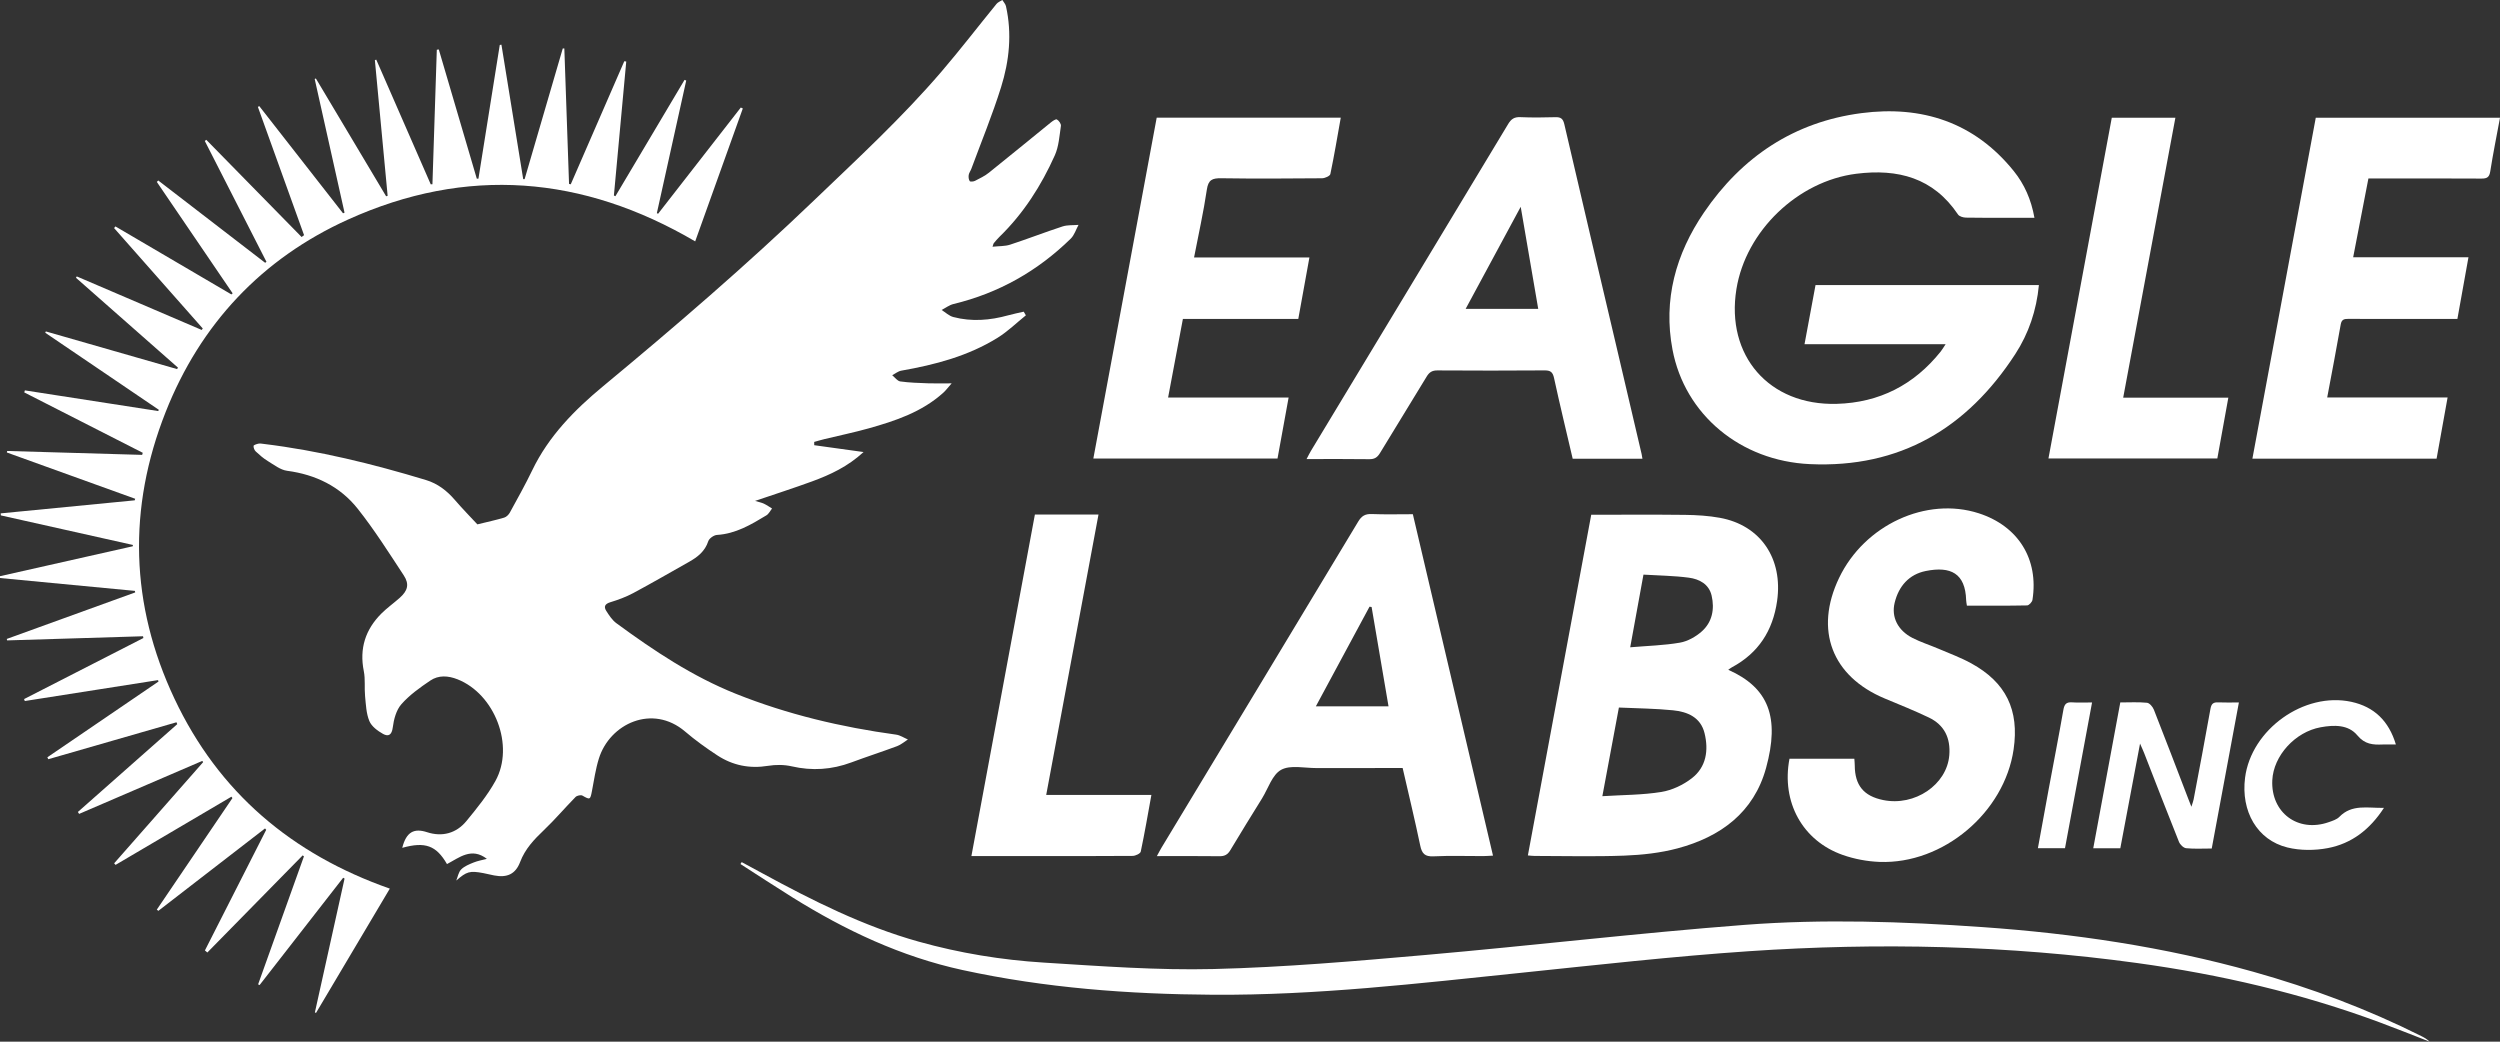 <?xml version="1.0" encoding="utf-8"?>
<!-- Generator: Adobe Illustrator 27.5.0, SVG Export Plug-In . SVG Version: 6.00 Build 0)  -->
<svg version="1.1" id="Layer_1" xmlns="http://www.w3.org/2000/svg" xmlns:xlink="http://www.w3.org/1999/xlink" x="0px" y="0px"
	 viewBox="0 0 120 50" style="enable-background:new 0 0 120 50;" xml:space="preserve">
<rect x="0" y="0" width="120" height="50" fill="#333333" stroke="none"/>
<style type="text/css">
	.st0{fill:#FFFFFF;}
</style>
<g>
	<path class="st0" d="M49.242,15.136c-0.449,0.361-0.868,0.772-1.354,1.075c-1.416,0.88-3,1.296-4.627,1.581
		c-0.153,0.027-0.29,0.144-0.435,0.219c0.128,0.104,0.247,0.278,0.387,0.298c0.442,0.062,0.892,0.073,1.339,0.09
		c0.332,0.012,0.665,0.002,1.127,0.002c-0.183,0.208-0.28,0.342-0.401,0.45c-1.027,0.927-2.298,1.351-3.593,1.714
		c-0.697,0.195-1.408,0.341-2.111,0.512c-0.165,0.04-0.328,0.09-0.492,0.135c0,0.053,0.001,0.105,0.001,0.158
		c0.754,0.104,1.508,0.209,2.368,0.328c-0.76,0.699-1.599,1.09-2.473,1.41c-0.88,0.322-1.772,0.608-2.735,0.936
		c0.198,0.06,0.318,0.081,0.424,0.132c0.136,0.065,0.261,0.154,0.391,0.232c-0.089,0.112-0.156,0.26-0.271,0.329
		c-0.736,0.445-1.473,0.885-2.372,0.94c-0.15,0.009-0.374,0.166-0.418,0.302c-0.159,0.487-0.513,0.76-0.925,0.992
		c-0.892,0.502-1.778,1.016-2.68,1.499c-0.346,0.185-0.722,0.323-1.099,0.438c-0.257,0.079-0.321,0.212-0.193,0.414
		c0.137,0.216,0.288,0.447,0.489,0.594c1.799,1.319,3.647,2.553,5.739,3.389c2.48,0.991,5.05,1.597,7.688,1.958
		c0.194,0.027,0.375,0.152,0.563,0.232c-0.171,0.108-0.329,0.249-0.515,0.319c-0.729,0.272-1.471,0.511-2.201,0.783
		c-0.938,0.349-1.881,0.412-2.861,0.187c-0.363-0.083-0.768-0.084-1.137-0.024c-0.885,0.145-1.695-0.02-2.431-0.501
		c-0.537-0.351-1.062-0.729-1.549-1.145c-1.567-1.336-3.617-0.381-4.14,1.299c-0.157,0.506-0.232,1.038-0.332,1.56
		c-0.081,0.421-0.094,0.424-0.457,0.216c-0.076-0.043-0.262-0.002-0.33,0.067c-0.514,0.524-0.99,1.086-1.521,1.592
		c-0.47,0.448-0.9,0.9-1.138,1.526c-0.222,0.585-0.627,0.767-1.247,0.647c-0.174-0.034-0.347-0.079-0.521-0.112
		c-0.656-0.123-0.799-0.076-1.299,0.358c0.075-0.182,0.108-0.406,0.236-0.534c0.155-0.155,0.384-0.246,0.595-0.332
		c0.197-0.08,0.411-0.116,0.638-0.177c-0.739-0.57-1.325-0.057-1.914,0.252c-0.517-0.899-1.053-1.084-2.147-0.78
		c0.194-0.768,0.568-0.953,1.189-0.751c0.727,0.237,1.405,0.058,1.893-0.537c0.501-0.611,1.01-1.235,1.391-1.923
		c0.932-1.685-0.03-4.174-1.825-4.88c-0.449-0.176-0.906-0.205-1.301,0.062c-0.495,0.334-0.998,0.692-1.388,1.135
		c-0.247,0.28-0.365,0.726-0.414,1.114c-0.046,0.371-0.216,0.452-0.467,0.312c-0.259-0.145-0.55-0.36-0.656-0.616
		c-0.152-0.364-0.166-0.791-0.206-1.194c-0.039-0.399,0.017-0.813-0.061-1.202c-0.219-1.088,0.077-2.001,0.848-2.77
		c0.27-0.269,0.586-0.492,0.872-0.746c0.39-0.347,0.477-0.657,0.195-1.086c-0.712-1.083-1.407-2.185-2.211-3.198
		c-0.847-1.066-2.016-1.636-3.386-1.818c-0.325-0.043-0.63-0.288-0.928-0.468c-0.209-0.127-0.397-0.292-0.576-0.459
		c-0.066-0.062-0.113-0.18-0.106-0.268c0.003-0.042,0.147-0.089,0.233-0.107c0.078-0.016,0.164,0.001,0.245,0.011
		c2.653,0.323,5.236,0.959,7.79,1.732c0.573,0.173,1.012,0.515,1.396,0.961c0.374,0.434,0.776,0.844,1.079,1.17
		c0.492-0.121,0.894-0.207,1.286-0.324c0.108-0.032,0.218-0.142,0.274-0.245c0.367-0.671,0.742-1.339,1.073-2.027
		c0.789-1.641,2.036-2.904,3.406-4.038c3.467-2.872,6.875-5.807,10.127-8.924c2.094-2.007,4.227-3.974,6.116-6.18
		c0.906-1.058,1.755-2.164,2.636-3.244C47.898,0.105,48.017,0.062,48.112,0c0.059,0.098,0.15,0.19,0.174,0.296
		c0.295,1.316,0.161,2.623-0.233,3.884c-0.414,1.325-0.945,2.615-1.427,3.919c-0.038,0.102-0.111,0.196-0.128,0.3
		c-0.015,0.096-0.003,0.219,0.049,0.294c0.026,0.038,0.181,0.025,0.253-0.012c0.23-0.118,0.47-0.233,0.67-0.393
		c0.993-0.794,1.974-1.603,2.962-2.403c0.089-0.072,0.242-0.182,0.299-0.151c0.096,0.052,0.208,0.212,0.193,0.309
		c-0.071,0.477-0.1,0.985-0.293,1.415c-0.652,1.455-1.504,2.789-2.658,3.911c-0.098,0.095-0.184,0.202-0.273,0.305
		c-0.016,0.019-0.018,0.051-0.058,0.169c0.308-0.034,0.593-0.018,0.845-0.1c0.844-0.275,1.671-0.599,2.515-0.874
		c0.239-0.078,0.511-0.053,0.768-0.075c-0.123,0.223-0.2,0.491-0.375,0.662c-1.587,1.552-3.455,2.612-5.623,3.135
		c-0.203,0.049-0.384,0.189-0.575,0.287c0.186,0.116,0.359,0.285,0.562,0.339c0.881,0.232,1.762,0.16,2.634-0.082
		c0.246-0.068,0.497-0.117,0.746-0.175C49.174,15.019,49.208,15.078,49.242,15.136z"/>
	<path class="st0" d="M18.711,42.654c-1.202,2.025-2.372,3.996-3.542,5.966c-0.018-0.008-0.036-0.016-0.054-0.025
		c0.475-2.141,0.95-4.283,1.424-6.424c-0.022-0.013-0.045-0.026-0.067-0.039c-1.337,1.717-2.674,3.433-4.011,5.15
		c-0.024-0.011-0.048-0.021-0.072-0.032c0.733-2.048,1.467-4.096,2.2-6.144c-0.02-0.016-0.039-0.032-0.059-0.049
		c-1.526,1.554-3.052,3.108-4.578,4.663c-0.039-0.033-0.077-0.066-0.116-0.099c0.981-1.93,1.961-3.86,2.942-5.791
		c-0.019-0.022-0.038-0.044-0.057-0.065c-1.707,1.318-3.413,2.636-5.12,3.955c-0.025-0.019-0.049-0.039-0.074-0.058
		c1.21-1.785,2.42-3.569,3.63-5.354c-0.016-0.022-0.032-0.044-0.048-0.067c-1.854,1.091-3.707,2.182-5.561,3.273
		c-0.023-0.025-0.046-0.05-0.069-0.075c1.424-1.618,2.847-3.236,4.271-4.855c-0.013-0.02-0.027-0.04-0.04-0.061
		c-1.971,0.848-3.941,1.696-5.912,2.544c-0.02-0.031-0.04-0.062-0.06-0.093c1.59-1.405,3.18-2.81,4.77-4.215
		c-0.012-0.03-0.025-0.06-0.037-0.09c-2.051,0.591-4.102,1.182-6.153,1.773c-0.015-0.031-0.029-0.062-0.044-0.093
		c1.778-1.212,3.557-2.424,5.335-3.636c-0.008-0.023-0.015-0.045-0.023-0.068c-2.132,0.335-4.263,0.67-6.395,1.004
		c-0.012-0.031-0.023-0.063-0.035-0.094c1.909-0.977,3.818-1.953,5.727-2.93c-0.006-0.028-0.012-0.057-0.017-0.085
		c-2.174,0.066-4.348,0.132-6.522,0.199c-0.006-0.023-0.012-0.047-0.019-0.07c2.055-0.744,4.11-1.489,6.165-2.233
		c-0.005-0.025-0.009-0.05-0.014-0.074c-2.158-0.206-4.316-0.411-6.475-0.617C0.002,27.715,0.001,27.686,0,27.657
		c2.124-0.479,4.249-0.958,6.373-1.436c0.002-0.021,0.004-0.042,0.006-0.063c-2.113-0.473-4.227-0.946-6.34-1.419
		c-0.002-0.032-0.003-0.065-0.005-0.097c2.144-0.209,4.289-0.418,6.433-0.626c0.007-0.025,0.015-0.05,0.022-0.075
		C4.436,23.2,2.383,22.46,0.33,21.72c0.005-0.024,0.009-0.048,0.014-0.073c2.16,0.062,4.32,0.125,6.48,0.187
		c0.009-0.033,0.019-0.066,0.028-0.1c-1.896-0.966-3.791-1.932-5.687-2.898c0.01-0.033,0.019-0.065,0.029-0.098
		c2.134,0.331,4.267,0.662,6.401,0.993c0.01-0.02,0.02-0.04,0.029-0.06c-1.817-1.233-3.635-2.466-5.452-3.699
		c0.009-0.021,0.018-0.042,0.028-0.064c2.1,0.603,4.2,1.206,6.3,1.808c0.014-0.023,0.028-0.047,0.042-0.07
		c-1.632-1.438-3.264-2.875-4.896-4.313c0.013-0.022,0.026-0.043,0.039-0.065c1.999,0.857,3.998,1.713,5.998,2.57
		c0.016-0.023,0.033-0.047,0.049-0.07c-1.419-1.607-2.838-3.214-4.256-4.821c0.022-0.026,0.043-0.053,0.065-0.079
		c1.855,1.088,3.71,2.176,5.565,3.264c0.02-0.017,0.041-0.034,0.061-0.052c-1.213-1.782-2.426-3.565-3.639-5.347
		c0.023-0.023,0.045-0.046,0.068-0.07c1.71,1.317,3.42,2.634,5.131,3.95c0.021-0.015,0.042-0.031,0.063-0.046
		C11.802,10.634,10.816,8.7,9.83,6.766c0.024-0.018,0.048-0.036,0.072-0.055c1.525,1.555,3.05,3.11,4.575,4.665
		c0.039-0.029,0.079-0.059,0.118-0.088c-0.739-2.052-1.478-4.105-2.217-6.157c0.022-0.013,0.045-0.026,0.067-0.038
		c1.34,1.715,2.68,3.429,4.02,5.144c0.024-0.009,0.048-0.018,0.073-0.028c-0.478-2.14-0.955-4.279-1.433-6.419
		c0.019-0.008,0.038-0.015,0.057-0.023c1.124,1.885,2.248,3.769,3.372,5.654c0.024-0.007,0.049-0.015,0.073-0.022
		c-0.204-2.171-0.408-4.342-0.613-6.513c0.022-0.008,0.045-0.015,0.067-0.023c0.872,1.995,1.743,3.99,2.615,5.985
		c0.027-0.002,0.054-0.003,0.081-0.005c0.07-2.152,0.14-4.304,0.21-6.456C21,2.382,21.031,2.378,21.062,2.374
		c0.608,2.067,1.216,4.134,1.824,6.202c0.026,0,0.053,0,0.079,0c0.341-2.14,0.683-4.279,1.024-6.419
		c0.027-0.004,0.053-0.007,0.08-0.011c0.348,2.151,0.697,4.302,1.045,6.453C25.137,8.599,25.159,8.6,25.181,8.6
		c0.611-2.092,1.221-4.183,1.832-6.275c0.025,0.001,0.05,0.002,0.075,0.002c0.075,2.167,0.151,4.334,0.226,6.501
		c0.027,0.006,0.055,0.012,0.082,0.019c0.857-1.969,1.713-3.939,2.57-5.908c0.031,0.005,0.063,0.009,0.094,0.014
		c-0.198,2.144-0.395,4.287-0.593,6.431c0.024,0.012,0.048,0.023,0.072,0.035c1.106-1.862,2.213-3.723,3.319-5.585
		c0.027,0.01,0.054,0.02,0.081,0.031c-0.47,2.122-0.94,4.243-1.41,6.365c0.02,0.01,0.04,0.02,0.059,0.031
		c1.324-1.7,2.648-3.4,3.971-5.1c0.032,0.015,0.064,0.03,0.096,0.045c-0.757,2.114-1.515,4.227-2.286,6.38
		c-5.399-3.166-10.982-3.62-16.667-1.046c-4.133,1.871-7.085,5.019-8.751,9.237c-1.824,4.615-1.706,9.241,0.421,13.755
		C10.492,38.032,14.004,41.001,18.711,42.654z"/>
	<path class="st0" d="M87.145,13.684c3.589,0,7.143,0,10.722,0c-0.114,1.211-0.49,2.322-1.134,3.313
		c-2.312,3.558-5.533,5.479-9.86,5.281c-3.328-0.152-6-2.37-6.593-5.497c-0.453-2.391,0.157-4.591,1.507-6.575
		C83.608,7.53,86.118,5.85,89.35,5.43c2.9-0.377,5.421,0.436,7.311,2.781c0.511,0.634,0.836,1.368,0.992,2.242
		c-0.417,0-0.806,0-1.194,0c-0.698,0-1.396,0.008-2.094-0.007c-0.131-0.003-0.318-0.056-0.381-0.151
		C92.8,8.531,91.097,8.09,89.104,8.34c-2.811,0.353-5.306,2.747-5.756,5.538c-0.516,3.196,1.569,5.595,4.81,5.507
		c2.05-0.056,3.715-0.91,4.995-2.51c0.073-0.092,0.132-0.195,0.237-0.353c-2.276,0-4.485,0-6.773,0
		C86.799,15.541,86.972,14.615,87.145,13.684z"/>
	<path class="st0" d="M73.338,41.061c1.02-5.484,2.03-10.917,3.041-16.353c1.521,0,3.011-0.012,4.501,0.006
		c0.559,0.007,1.126,0.041,1.675,0.141c1.956,0.357,3.035,1.96,2.746,3.991c-0.203,1.424-0.893,2.5-2.172,3.186
		c-0.057,0.031-0.108,0.073-0.173,0.118c1.951,0.867,2.478,2.294,1.816,4.71c-0.588,2.142-2.188,3.311-4.25,3.862
		c-0.823,0.22-1.696,0.315-2.55,0.348c-1.435,0.055-2.874,0.016-4.312,0.015C73.566,41.085,73.473,41.072,73.338,41.061z
		 M76.913,38.217c0.993-0.062,1.925-0.056,2.832-0.203c0.514-0.083,1.051-0.338,1.465-0.66c0.692-0.538,0.809-1.338,0.609-2.159
		c-0.188-0.771-0.824-1.031-1.517-1.101c-0.852-0.086-1.713-0.091-2.595-0.132C77.441,35.387,77.187,36.748,76.913,38.217z
		 M78.886,27.582c-0.218,1.196-0.417,2.289-0.636,3.488c0.848-0.072,1.627-0.091,2.387-0.223c0.369-0.064,0.752-0.28,1.038-0.53
		c0.512-0.449,0.633-1.078,0.483-1.727c-0.127-0.553-0.592-0.795-1.092-0.861C80.355,27.634,79.631,27.628,78.886,27.582z"/>
	<path class="st0" d="M78.837,22.019c-1.141,0-2.234,0-3.348,0c-0.303-1.297-0.614-2.582-0.895-3.873
		c-0.063-0.289-0.172-0.37-0.459-0.367c-1.711,0.013-3.423,0.012-5.134,0.001c-0.252-0.002-0.391,0.081-0.52,0.294
		c-0.741,1.228-1.501,2.445-2.242,3.673c-0.128,0.212-0.266,0.298-0.518,0.294c-0.982-0.015-1.964-0.006-3.006-0.006
		c0.087-0.164,0.143-0.282,0.21-0.393c3.156-5.228,6.315-10.454,9.465-15.686c0.144-0.24,0.293-0.345,0.58-0.333
		c0.56,0.024,1.123,0.019,1.683,0.002c0.264-0.008,0.371,0.067,0.435,0.341c0.804,3.47,1.624,6.937,2.439,10.404
		c0.425,1.807,0.847,3.614,1.27,5.422C78.811,21.856,78.82,21.923,78.837,22.019z M70.351,14.826c1.205,0,2.331,0,3.484,0
		c-0.278-1.62-0.55-3.202-0.841-4.9C72.081,11.619,71.229,13.198,70.351,14.826z"/>
	<path class="st0" d="M67.327,36.865c-1.407,0-2.774-0.003-4.141,0.002c-0.573,0.002-1.246-0.16-1.691,0.084
		c-0.428,0.235-0.623,0.896-0.917,1.373c-0.51,0.825-1.024,1.647-1.52,2.481c-0.128,0.216-0.273,0.296-0.522,0.293
		c-0.98-0.013-1.961-0.005-3.006-0.005c0.098-0.178,0.157-0.296,0.225-0.409c3.148-5.215,6.299-10.428,9.439-15.648
		c0.163-0.271,0.335-0.375,0.65-0.362c0.641,0.026,1.284,0.008,1.973,0.008c1.28,5.453,2.557,10.893,3.847,16.388
		c-0.188,0.009-0.33,0.022-0.473,0.022c-0.794,0.002-1.589-0.026-2.381,0.012c-0.418,0.02-0.558-0.132-0.639-0.519
		C67.914,39.356,67.618,38.135,67.327,36.865z M65.837,29.136c-0.033-0.005-0.067-0.01-0.1-0.015
		c-0.853,1.584-1.706,3.168-2.576,4.783c1.204,0,2.322,0,3.488,0C66.375,32.294,66.106,30.715,65.837,29.136z"/>
	<path class="st0" d="M55.522,5.647c2.952,0,5.876,0,8.835,0c-0.164,0.919-0.313,1.818-0.5,2.708
		c-0.02,0.094-0.26,0.201-0.399,0.202c-1.615,0.014-3.23,0.023-4.844-0.001c-0.425-0.006-0.616,0.075-0.685,0.544
		c-0.159,1.078-0.399,2.144-0.614,3.259c1.842,0,3.655,0,5.537,0c-0.182,1.007-0.355,1.964-0.534,2.95c-1.854,0-3.684,0-5.539,0
		c-0.237,1.258-0.468,2.488-0.71,3.772c1.936,0,3.842,0,5.785,0c-0.183,1.006-0.356,1.956-0.533,2.928c-2.948,0-5.882,0-8.84,0
		C53.496,16.544,54.508,11.101,55.522,5.647z"/>
	<path class="st0" d="M120,5.652c-0.163,0.881-0.334,1.723-0.467,2.571c-0.044,0.283-0.154,0.35-0.422,0.349
		c-1.642-0.011-3.285-0.005-4.927-0.005c-0.149,0-0.299,0-0.5,0c-0.242,1.251-0.482,2.491-0.732,3.783c1.835,0,3.644,0,5.534,0
		c-0.183,1.018-0.354,1.974-0.531,2.959c-0.764,0-1.501,0-2.238,0c-0.999,0-1.998,0.003-2.997-0.003
		c-0.201-0.001-0.323,0.026-0.365,0.267c-0.202,1.155-0.425,2.307-0.649,3.504c1.917,0,3.811,0,5.779,0
		c-0.182,1.01-0.354,1.968-0.529,2.94c-2.943,0-5.868,0-8.841,0c1.016-5.466,2.028-10.907,3.042-16.365
		C114.105,5.652,117.029,5.652,120,5.652z"/>
	<path class="st0" d="M85.895,36.418c1.039,0,2.061,0,3.113,0c0.008,0.116,0.02,0.22,0.02,0.324c0.005,0.952,0.428,1.469,1.362,1.66
		c1.518,0.312,3.06-0.734,3.176-2.149c0.067-0.822-0.233-1.456-0.986-1.814c-0.69-0.329-1.401-0.615-2.107-0.909
		c-2.547-1.063-3.394-3.291-2.197-5.79c1.219-2.545,4.189-3.917,6.708-3.101c1.893,0.614,2.881,2.198,2.574,4.154
		c-0.016,0.104-0.166,0.265-0.257,0.267c-0.955,0.02-1.911,0.012-2.89,0.012c-0.016-0.11-0.034-0.187-0.036-0.264
		c-0.038-1.291-0.744-1.639-1.937-1.4c-0.804,0.161-1.301,0.728-1.495,1.525c-0.167,0.686,0.15,1.326,0.855,1.688
		c0.399,0.205,0.834,0.341,1.248,0.518c0.527,0.226,1.07,0.425,1.571,0.7c1.674,0.918,2.312,2.241,2.036,4.132
		c-0.441,3.029-3.378,5.515-6.435,5.401c-0.592-0.022-1.204-0.137-1.763-0.333C86.521,40.361,85.497,38.497,85.895,36.418z"/>
	<path class="st0" d="M35.601,41.381c0.332,0.18,0.664,0.358,0.996,0.539c2.404,1.307,4.842,2.535,7.494,3.277
		c1.97,0.552,3.983,0.882,6.017,1.008c2.717,0.169,5.443,0.375,8.159,0.308c3.388-0.084,6.774-0.378,10.153-0.674
		c5.11-0.448,10.206-1.053,15.32-1.445c3.795-0.291,7.605-0.16,11.406,0.106c4.404,0.308,8.752,0.951,13.009,2.144
		c2.783,0.78,5.479,1.789,8.064,3.086c0.142,0.071,0.281,0.148,0.4,0.269c-0.796-0.309-1.589-0.627-2.389-0.924
		c-3.771-1.399-7.664-2.301-11.644-2.849c-6.193-0.852-12.413-0.99-18.639-0.568c-3.656,0.248-7.302,0.66-10.948,1.038
		c-4.914,0.509-9.822,1.084-14.773,1.052c-4.044-0.026-8.064-0.325-12.026-1.187c-2.948-0.642-5.633-1.909-8.176-3.496
		c-0.834-0.52-1.655-1.06-2.482-1.591C35.562,41.444,35.581,41.413,35.601,41.381z"/>
	<path class="st0" d="M101.913,19.089c1.69,0,3.341,0,5.047,0c-0.18,0.993-0.351,1.941-0.528,2.916c-2.696,0-5.384,0-8.106,0
		c1.013-5.451,2.025-10.894,3.04-16.355c1.01,0,2.004,0,3.053,0C103.584,10.13,102.752,14.588,101.913,19.089z"/>
	<path class="st0" d="M49.675,24.697c1.021,0,2.003,0,3.053,0c-0.835,4.478-1.666,8.933-2.51,13.46c1.703,0,3.359,0,5.049,0
		c-0.174,0.954-0.324,1.841-0.511,2.72c-0.02,0.095-0.253,0.205-0.388,0.206c-1.738,0.014-3.476,0.009-5.214,0.009
		c-0.698,0-1.396,0-2.094,0c-0.133,0-0.265,0-0.433,0C47.65,35.591,48.662,30.148,49.675,24.697z"/>
	<path class="st0" d="M106.163,40.729c-0.441,0-0.839,0.025-1.23-0.015c-0.126-0.013-0.291-0.175-0.343-0.306
		c-0.569-1.418-1.118-2.844-1.674-4.268c-0.043-0.111-0.095-0.218-0.194-0.447c-0.33,1.752-0.638,3.386-0.947,5.023
		c-0.437,0-0.831,0-1.299,0c0.433-2.337,0.862-4.648,1.298-6.999c0.442,0,0.865-0.025,1.282,0.016
		c0.122,0.012,0.275,0.193,0.329,0.33c0.56,1.422,1.103,2.85,1.651,4.277c0.039,0.101,0.079,0.201,0.151,0.384
		c0.052-0.168,0.089-0.258,0.107-0.352c0.273-1.448,0.551-2.896,0.808-4.348c0.043-0.245,0.139-0.321,0.373-0.31
		c0.311,0.014,0.622,0.004,0.992,0.004C107.026,36.076,106.599,38.378,106.163,40.729z"/>
	<path class="st0" d="M115.002,35.735c-0.257,0-0.448-0.006-0.639,0.001c-0.464,0.018-0.85-0.004-1.212-0.44
		c-0.433-0.521-1.118-0.504-1.761-0.387c-1.224,0.223-2.263,1.364-2.32,2.542c-0.075,1.556,1.237,2.532,2.711,2.012
		c0.179-0.063,0.384-0.126,0.509-0.255c0.603-0.618,1.35-0.416,2.139-0.43c-0.674,1.04-1.553,1.715-2.694,1.931
		c-0.625,0.119-1.324,0.121-1.939-0.03c-1.452-0.357-2.239-1.736-2.033-3.349c0.295-2.315,2.832-4.134,5.104-3.642
		C113.963,33.928,114.664,34.607,115.002,35.735z"/>
	<path class="st0" d="M99.12,40.713c-0.444,0-0.85,0-1.301,0c0.174-0.953,0.342-1.887,0.515-2.819
		c0.236-1.273,0.485-2.544,0.708-3.819c0.047-0.268,0.136-0.382,0.416-0.362c0.296,0.021,0.595,0.005,0.961,0.005
		C99.981,36.073,99.554,38.373,99.12,40.713z"/>
</g>
</svg>
